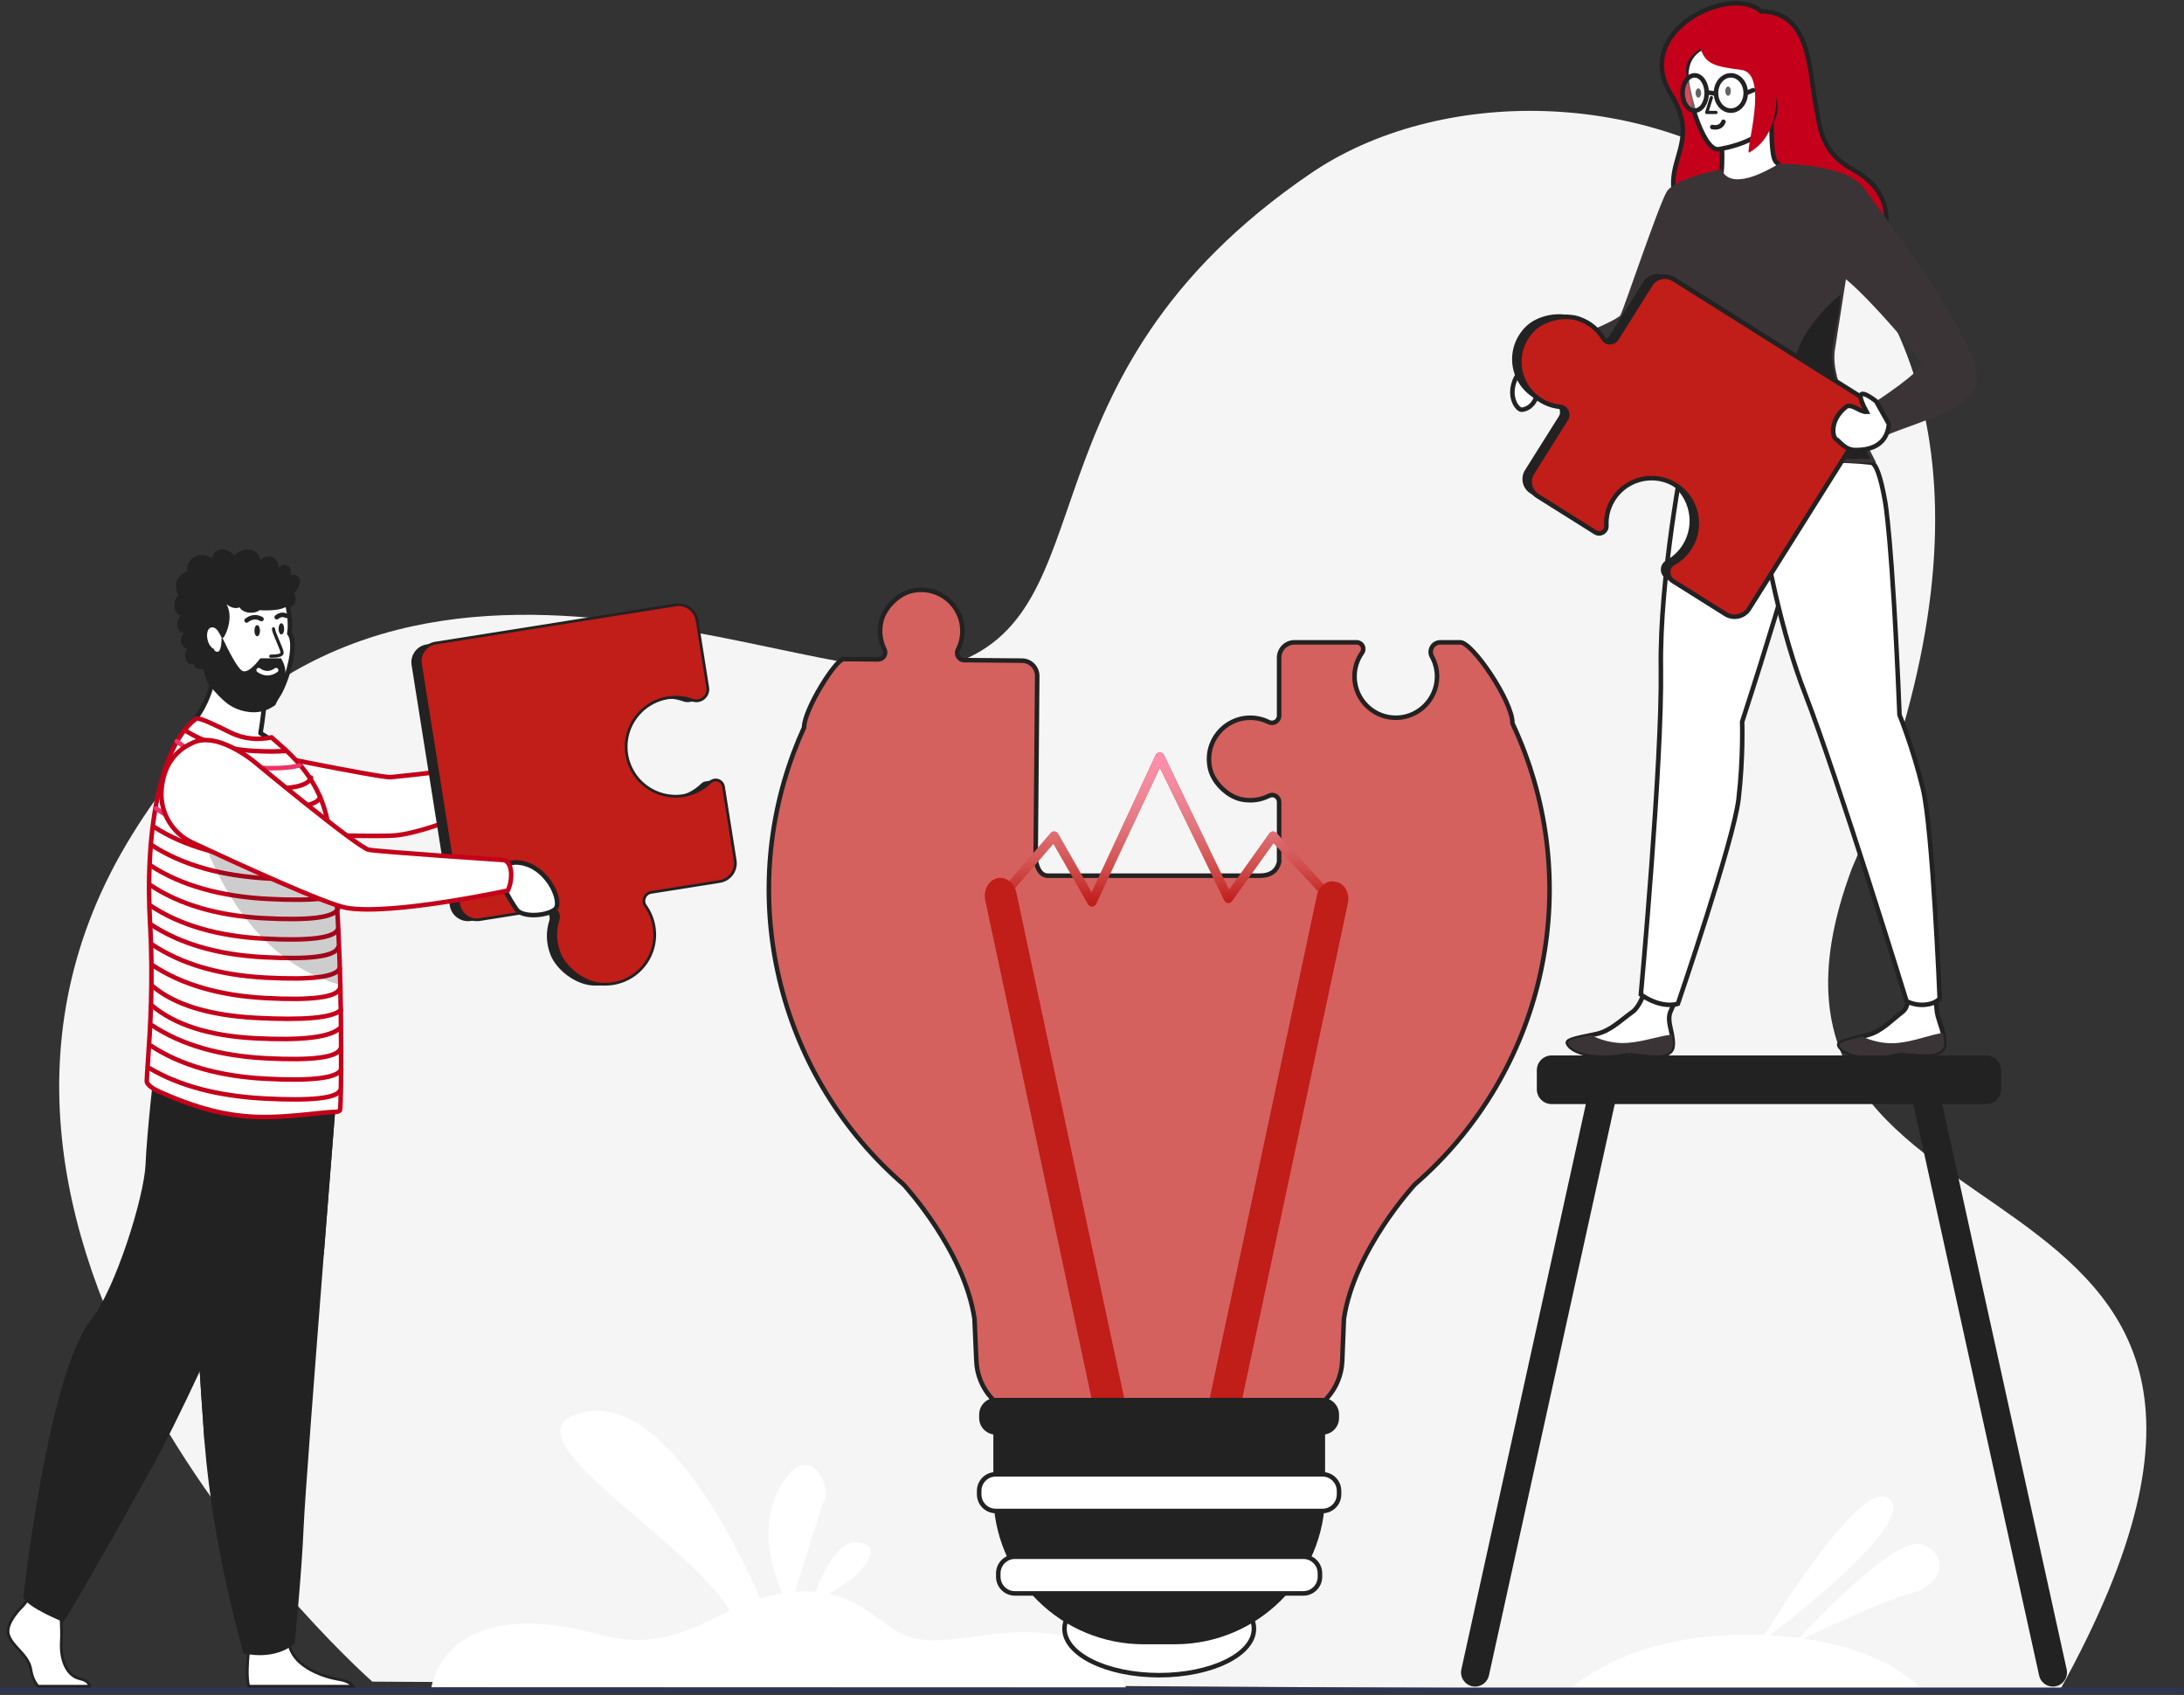 <?xml version="1.0" encoding="UTF-8"?> <svg xmlns="http://www.w3.org/2000/svg" width="674" height="523" viewBox="0 0 674 523" fill="none"><rect x="0" y="0" width="674" height="523" fill="#333333" stroke="none"/><path fill-rule="evenodd" clip-rule="evenodd" d="M114.892 518.894C114.892 518.894 -35.54 386.43 39.002 260.5C113.543 134.569 251.257 217.545 292.001 205.5C343.575 190.254 311.673 116.765 404.502 53.5C483.002 0 664.002 53.5 571.502 268C523.002 397.5 735.001 343 635.432 522L114.892 518.894Z" fill="#F5F5F5"></path><path fill-rule="evenodd" clip-rule="evenodd" d="M325.31 504.337C308.517 501.618 295.839 507.532 283.647 505.832C273.924 504.476 268.858 494.59 255.793 491.789C258.899 489.947 262.52 487.642 264.251 485.967C267.614 482.712 272.442 476.201 264.251 475.944C258.358 475.759 253.766 485.628 251.655 491.18C249.721 491.018 247.627 491.005 245.345 491.175C248.042 482.437 253.302 465.526 254.588 462.278C256.337 457.857 248.985 443.117 240.321 459.659C234.241 471.26 238.369 484.669 241.376 491.642C239.002 492.026 236.762 492.58 234.621 493.255C227.461 476.83 204.68 430.008 179.987 435.827C153.065 442.168 210.742 473.647 225.288 496.984C213.405 502.522 202.964 509.247 184.914 504.337C136.949 491.282 133.145 520.654 133.145 520.654L347.495 520.726C347.495 520.726 342.103 507.053 325.31 504.337Z" fill="white"></path><path fill-rule="evenodd" clip-rule="evenodd" d="M583.242 462.591C574.506 454.239 543.062 506.945 543.062 506.945C543.062 506.945 591.976 470.946 583.242 462.591Z" fill="white"></path><path fill-rule="evenodd" clip-rule="evenodd" d="M593.314 476.568C585.581 473.487 560.869 499.439 555.303 505.431C551.045 504.868 546.373 504.503 541.253 504.412C502.121 503.715 484.371 521.37 484.371 521.37L593.532 521.741C593.532 521.741 583.864 509.51 556.43 505.587C563.135 502.434 582.959 493.247 590.169 491.482C598.905 489.342 602.048 480.046 593.314 476.568Z" fill="white"></path><path fill-rule="evenodd" clip-rule="evenodd" d="M673.236 522.446H0.764C0.344 522.446 0 522.116 0 521.711V521.462C0 521.057 0.344 520.727 0.764 520.727H673.236C673.654 520.727 674 521.057 674 521.462V521.711C674 522.116 673.654 522.446 673.236 522.446Z" fill="#2E3552"></path><path d="M357.741 516.911C373.884 516.911 386.971 510.496 386.971 502.583C386.971 494.67 373.884 488.255 357.741 488.255C341.598 488.255 328.512 494.67 328.512 502.583C328.512 510.496 341.598 516.911 357.741 516.911Z" fill="white" stroke="#222222" stroke-width="1.4"></path><path fill-rule="evenodd" clip-rule="evenodd" d="M319.605 265.267C320.171 268.563 321.455 270.211 323.457 270.211C365.88 270.211 385.132 270.211 388.738 270.211C392.088 270.211 394.099 268.782 394.769 265.923C394.754 265.771 394.747 265.618 394.747 265.463V247.484C394.747 245.878 393.05 244.827 391.618 245.557C389.114 246.833 386.134 247.306 383.013 246.633C378.787 245.724 374.453 241.482 373.472 237.272C371.523 228.911 377.815 221.476 385.844 221.476C387.887 221.476 389.817 221.958 391.528 222.813C393.006 223.552 394.747 222.478 394.747 220.823V202.954C394.747 200.332 396.872 198.204 399.495 198.204H418.686C420.335 198.204 421.294 200.064 420.342 201.412C418.879 203.484 418.018 206.015 418.018 208.746C418.018 216.005 424.095 221.845 431.438 221.46C438.04 221.111 443.319 215.666 443.476 209.056C443.533 206.712 442.954 204.506 441.901 202.599C440.81 200.623 442.246 198.204 444.502 198.204C447.241 198.204 449.295 198.204 450.664 198.204C454.422 198.204 466.752 216.393 466.752 223.079C466.752 223.117 466.752 223.155 466.752 223.193C468.149 226.167 469.432 229.216 470.596 232.333C488.175 279.445 474.642 332.52 436.651 365.464C436.557 365.558 417.832 385.804 414.738 407.004L414.222 419.985C414.043 424.241 412.372 428.298 409.502 431.445C409.253 431.729 408.986 431.995 408.72 432.253H306.812C306.545 431.995 306.279 431.729 306.029 431.445C303.159 428.298 301.489 424.241 301.31 419.985L300.742 407.013C297.647 385.812 278.923 365.567 278.829 365.472C240.839 332.53 227.306 279.457 244.883 232.346C245.881 229.669 246.969 227.043 248.141 224.471C248.141 224.452 248.141 224.433 248.141 224.415C248.189 218.945 257.927 203.353 260.361 203.374C262.723 203.394 266.266 203.425 270.991 203.466C272.593 203.48 273.654 201.798 272.939 200.364C271.688 197.856 271.242 194.878 271.94 191.772C272.884 187.566 277.152 183.28 281.359 182.337C289.715 180.465 297.074 186.805 297.004 194.814C296.987 196.851 296.49 198.771 295.623 200.469C294.873 201.938 295.93 203.682 297.579 203.697L315.401 203.851C318.016 203.874 320.118 206.012 320.095 208.628L319.605 265.267Z" fill="#D4615E" stroke="#222222" stroke-width="1.4"></path><path fill-rule="evenodd" clip-rule="evenodd" d="M362.587 507.369H352.899C340.607 507.369 328.819 502.486 320.127 493.795C311.436 485.103 306.553 473.315 306.553 461.023V432.198H408.934V461.023C408.934 486.619 388.184 507.369 362.587 507.369Z" fill="#222222"></path><path d="M409.701 276.219L392.883 257.942L379.082 277.275L357.923 233.588L337.003 278.358L325.317 257.942L308.644 277.275" stroke="#C11D19" stroke-width="2.8" stroke-linecap="round" stroke-linejoin="round"></path><path d="M409.701 276.219L392.883 257.942L379.082 277.275L357.923 233.588L337.003 278.358L325.317 257.942L308.644 277.275" stroke="url(#paint0_linear)" stroke-width="2.8" stroke-linecap="round" stroke-linejoin="round"></path><path d="M375.986 441.483L376.465 441.602C378.974 442.213 381.513 440.313 382.143 437.354L415.977 278.672C416.594 275.708 415.067 272.811 412.559 272.189L412.088 272.071C409.579 271.46 407.04 273.36 406.409 276.319L372.576 435.001C371.959 437.962 373.482 440.857 375.986 441.483Z" fill="#C11D19"></path><path d="M343.822 440.472C341.174 441.13 338.487 439.134 337.817 436.012L304.075 277.856C303.412 274.734 305.014 271.672 307.659 271.006C310.307 270.348 312.994 272.344 313.664 275.466L347.398 433.615C348.065 436.736 346.466 439.802 343.822 440.472Z" fill="#C11D19"></path><path d="M307.311 442.677H408.11C410.944 442.677 413.242 440.379 413.242 437.544V436.478C413.242 433.644 410.944 431.346 408.11 431.346H307.311C304.476 431.346 302.178 433.644 302.178 436.478V437.544C302.178 440.379 304.476 442.677 307.311 442.677Z" fill="#222222"></path><path d="M307.311 466.25H408.11C410.944 466.25 413.242 463.952 413.242 461.117V460.051C413.242 457.217 410.944 454.919 408.11 454.919H307.311C304.476 454.919 302.178 457.217 302.178 460.051V461.117C302.178 463.952 304.476 466.25 307.311 466.25Z" fill="white" stroke="#222222" stroke-width="1.4"></path><path d="M313.211 491.68H402.215C405.05 491.68 407.348 489.382 407.348 486.547V485.481C407.348 482.647 405.05 480.349 402.215 480.349H313.211C310.377 480.349 308.079 482.647 308.079 485.481V486.547C308.079 489.382 310.377 491.68 313.211 491.68Z" fill="white" stroke="#222222" stroke-width="1.4"></path><path fill-rule="evenodd" clip-rule="evenodd" d="M2.615 504.388C3.723 508.122 8.836 510.609 9.526 515.172C9.863 517.399 10.692 519.127 11.749 520.315H27.668C27.507 519.438 26.81 518.496 24.741 518.044C20.317 517.076 18.652 511.717 18.923 506.74C19.041 504.656 18.986 502.276 18.883 500.218C18.744 497.368 18.509 495.13 18.509 495.13L9.111 492.918L8.125 494.188L7.178 495.409C7.178 495.409 1.511 500.658 2.615 504.388Z" fill="white" stroke="#222222" stroke-width="0.84"></path><path fill-rule="evenodd" clip-rule="evenodd" d="M76.748 520.315H108.957C108.227 519.461 106.991 518.635 104.896 518.294C99.941 517.491 91.358 514.615 89.443 508.277C89.381 508.075 89.326 507.866 89.278 507.653C87.76 500.882 76.7 509.729 76.7 509.729C76.7 509.729 76.667 510.001 76.616 510.459C76.422 512.367 75.992 517.539 76.748 520.315Z" fill="white" stroke="#222222" stroke-width="0.84"></path><path fill-rule="evenodd" clip-rule="evenodd" d="M103.582 340.886C103.582 340.886 101.906 361.838 99.929 387.023C97.247 421.234 94.023 463.259 93.704 471.219C93.15 485.043 90.938 507.154 90.938 507.154C90.938 507.154 85.689 512.407 75.18 510.195C75.18 510.195 65.82 478.628 63.142 445.231C63.102 444.68 63.061 444.13 63.017 443.58C60.53 409.577 56.664 337.985 56.664 337.985L103.582 340.886Z" fill="#222222"></path><path fill-rule="evenodd" clip-rule="evenodd" d="M103.582 340.886C103.582 340.886 101.906 361.838 99.929 387.023L63.142 445.231C63.102 444.68 63.061 444.13 63.017 443.58C60.53 409.577 56.664 337.985 56.664 337.985L103.582 340.886Z" fill="#222222"></path><path fill-rule="evenodd" clip-rule="evenodd" d="M95.915 343.373C95.915 343.373 65.646 419.254 45.743 454.91C25.84 490.571 19.619 500.522 19.619 500.522C19.619 500.522 8.216 495.959 7.181 492.849C7.181 492.849 14.792 424.007 28.118 407.226C35.653 397.744 44.5 369.288 44.914 359.336C45.329 349.385 47.607 329.69 47.607 329.69L95.915 343.373Z" fill="#222222"></path><path fill-rule="evenodd" clip-rule="evenodd" d="M80.387 226.247C81.733 218.301 81.777 213.591 81.777 213.591L66.419 201.214C66.987 218.233 56.082 226.416 56.082 226.416C56.082 226.416 76.55 236.49 88.379 232.759C88.379 232.759 85.467 229.037 80.387 226.247Z" fill="white" stroke="#222222" stroke-width="1.4" stroke-linecap="round" stroke-linejoin="round"></path><path fill-rule="evenodd" clip-rule="evenodd" d="M64.021 204.358C62.187 192.16 58.431 184.364 70.829 181.776C83.223 179.188 86.778 181.691 88.381 185.613C88.868 186.805 89.907 191.454 89.313 195.49C92.459 199.543 86.924 215.339 84.282 216.188C81.641 217.036 65.855 216.556 64.021 204.358Z" fill="white" stroke="#222222" stroke-width="1.4"></path><path fill-rule="evenodd" clip-rule="evenodd" d="M68.4 196.334C71.199 202.246 73.218 205.73 74.458 206.786C75.698 207.843 77.66 206.628 80.345 203.142H86.722C87.872 204.931 88.31 206.942 88.036 209.173C87.761 211.405 86.74 214.194 84.97 217.54C82.341 219.505 79.361 220.184 76.032 219.578C71.037 218.668 68.55 216.045 64.85 211.739C63.217 209.84 62.274 205.274 62.828 203.737C63.53 201.789 65.72 201.661 65.72 200.281C67.506 202.189 68.4 200.873 68.4 196.334Z" fill="#222222"></path><path d="M79.824 206.786C81.623 208.045 83.421 208.045 85.219 206.786" stroke="white" stroke-width="1.4" stroke-linecap="round"></path><path d="M79.376 196.334C79.85 196.334 80.235 195.564 80.235 194.615C80.235 193.665 79.85 192.896 79.376 192.896C78.901 192.896 78.516 193.665 78.516 194.615C78.516 195.564 78.901 196.334 79.376 196.334Z" fill="#222222"></path><path d="M86.829 195.762C87.304 195.762 87.689 194.992 87.689 194.042C87.689 193.093 87.304 192.323 86.829 192.323C86.354 192.323 85.969 193.093 85.969 194.042C85.969 194.992 86.354 195.762 86.829 195.762Z" fill="#222222"></path><path fill-rule="evenodd" clip-rule="evenodd" d="M76.101 191.454C77.621 190.295 79.151 190.151 80.69 191.019L76.101 191.454Z" fill="white"></path><path d="M76.101 191.454C77.621 190.295 79.151 190.151 80.69 191.019" stroke="#222222" stroke-width="1.4" stroke-linecap="round"></path><path fill-rule="evenodd" clip-rule="evenodd" d="M85.395 190.45C86.39 189.651 87.386 189.511 88.381 190.03L85.395 190.45Z" fill="white"></path><path d="M85.395 190.45C86.39 189.651 87.386 189.511 88.381 190.03" stroke="#222222" stroke-width="1.4" stroke-linecap="round"></path><path fill-rule="evenodd" clip-rule="evenodd" d="M84.397 194.042C84.397 195.188 87.065 200.352 87.065 201.419C87.065 202.13 85.898 202.486 83.563 202.486" fill="white"></path><path d="M84.397 194.042C84.397 195.188 87.065 200.352 87.065 201.419C87.065 202.13 85.898 202.486 83.563 202.486" stroke="#222222" stroke-width="0.98" stroke-linecap="round" stroke-linejoin="round"></path><path fill-rule="evenodd" clip-rule="evenodd" d="M154.013 238.456L158.172 235.88C158.172 235.88 163.359 228.224 172.217 232.981C172.217 232.981 175.724 235.218 173.373 237.092C171.014 238.964 171.649 237.906 168.388 240.62C165.123 243.333 160.905 244.303 158.18 242.807L154.688 242.477L154.013 238.456Z" fill="#A16D3C"></path><path fill-rule="evenodd" clip-rule="evenodd" d="M158.947 239.258C157.876 235.906 157.366 235.61 157.366 235.61C157.366 235.61 123.73 239.585 120.558 239.819C117.388 240.054 73.346 230.98 73.346 230.98L52.552 256.231C52.552 256.231 113.863 258.543 121.885 257.791C135.145 256.549 159.193 244.204 159.193 244.204C159.193 244.204 159.791 241.89 158.947 239.258Z" fill="white" stroke="#C5001A" stroke-width="1.4"></path><path fill-rule="evenodd" clip-rule="evenodd" d="M131.647 198.852L205.78 187.078C208.933 186.577 211.893 188.727 212.395 191.879L215.677 212.541C215.828 213.499 215.584 216.188 215.584 216.188L212.912 216.586C212.761 216.619 212.606 216.642 212.45 216.655C211.966 216.694 211.462 216.634 210.958 216.452C208.5 215.562 205.777 215.291 203.009 215.799C195.205 217.23 189.744 224.512 190.576 232.402C191.501 241.178 199.564 247.279 208.167 245.913C211.405 245.399 214.242 243.904 216.423 241.778C216.845 241.366 217.356 241.149 217.869 241.096L220.666 240.676L224.148 265.881C224.641 268.99 222.521 271.91 219.411 272.404L198.235 275.767C196.274 276.078 195.328 278.342 196.483 279.956C197.817 281.822 198.75 284.019 199.135 286.439C200.647 295.955 193.021 304.813 182.746 304.076C177.572 303.706 171.729 299.367 169.853 294.53C168.469 290.959 168.469 287.336 169.51 284.129C170.107 282.295 168.542 280.482 166.638 280.785L145.33 284.169C142.222 284.663 139.302 282.544 138.809 279.437L127.023 205.222C126.541 202.186 128.61 199.334 131.647 198.852Z" fill="#222222"></path><path fill-rule="evenodd" clip-rule="evenodd" d="M172.594 294.116C171.21 290.544 171.207 286.922 172.248 283.715C172.845 281.881 171.282 280.069 169.376 280.371L148.068 283.755C144.96 284.249 142.042 282.13 141.549 279.023L129.762 204.807C129.28 201.772 131.351 198.92 134.386 198.438L208.52 186.664C211.672 186.163 214.632 188.313 215.133 191.465L218.415 212.128C218.84 214.801 216.243 216.959 213.696 216.038C211.24 215.148 208.516 214.877 205.747 215.385C197.943 216.816 192.485 224.098 193.315 231.988C194.239 240.764 202.303 246.865 210.908 245.499C214.143 244.985 216.98 243.49 219.163 241.364C220.58 239.983 222.964 240.769 223.274 242.724L226.886 265.467C227.379 268.576 225.259 271.496 222.152 271.99L200.973 275.353C199.015 275.664 198.066 277.928 199.222 279.542C200.557 281.408 201.491 283.604 201.874 286.025C203.386 295.541 195.76 304.399 185.484 303.661C180.31 303.292 174.467 298.952 172.594 294.116Z" fill="#C11D19" stroke="#222222" stroke-width="0.84"></path><path fill-rule="evenodd" clip-rule="evenodd" d="M45.299 333.568C45.24 334.871 47.925 336.301 49.092 336.826C57.873 340.762 66.049 343.498 75.289 344.386C86.249 345.512 99.201 343.047 103.643 343.105C104.12 343.105 104.53 342.929 104.886 342.632C105.183 342.394 105.422 329.007 105.183 312.128C105.183 311.476 105.183 310.763 105.125 310.111V309.876C105.106 308.118 105.081 306.332 105.04 304.529C104.93 299.596 104.747 294.531 104.53 289.498C104.211 282.079 103.771 274.787 103.159 268.327C102.52 261.58 101.713 255.736 100.683 251.592C98.313 242.056 92.862 235.775 87.888 231.155L83.802 227.545C79.716 228.373 75.388 228.135 71.067 226.004C66.386 223.694 61.292 221.205 60.466 221.798C54.15 226.518 49.899 237.233 47.72 250.851C46.546 258.18 45.974 266.348 46.007 274.877C46.018 278.148 46.121 281.468 46.308 284.819C47.364 302.805 46.282 318.399 45.662 327.462C45.483 330.068 45.339 332.141 45.299 333.568Z" fill="white" stroke="#C5001A" stroke-width="1.4"></path><path d="M46.212 329.656C55.455 335.114 67.279 338.221 81.687 338.976C96.094 339.731 103.855 338.894 104.968 336.466" stroke="#C5001A" stroke-width="1.4" stroke-linecap="round"></path><path d="M46.973 304.202C53.828 310.032 64.575 313.33 79.214 314.098C93.854 314.865 102.503 314.068 105.163 311.706" stroke="#C5001A" stroke-width="1.4" stroke-linecap="round"></path><path d="M46.422 279.438C55.507 285.467 67.148 288.864 81.347 289.631C95.545 290.399 103.199 289.428 104.309 286.719" stroke="#C5001A" stroke-width="1.4" stroke-linecap="round"></path><path d="M46.598 322.702C55.811 328.722 67.621 332.11 82.029 332.865C96.436 333.62 104.204 332.643 105.332 329.933" stroke="#C5001A" stroke-width="1.4" stroke-linecap="round"></path><path d="M46.993 297.779C56.077 303.807 67.718 307.205 81.917 307.972C96.115 308.739 103.769 307.768 104.879 305.06" stroke="#C5001A" stroke-width="1.4" stroke-linecap="round"></path><path d="M46.422 273.134C55.507 279.162 67.148 282.56 81.347 283.327C95.545 284.095 103.199 283.124 104.309 280.415" stroke="#C5001A" stroke-width="1.4" stroke-linecap="round"></path><path d="M46.93 316.406C56.051 322.422 67.745 325.803 82.012 326.551C96.28 327.298 103.973 326.317 105.092 323.607" stroke="#C5001A" stroke-width="1.4" stroke-linecap="round"></path><path d="M46.993 291.474C56.077 297.502 67.718 300.9 81.917 301.667C96.115 302.434 103.769 301.464 104.879 298.755" stroke="#C5001A" stroke-width="1.4" stroke-linecap="round"></path><path d="M46.644 267.185C56.01 273.213 68.013 276.61 82.652 277.378C97.291 278.145 105.183 277.174 106.327 274.465" stroke="#C5001A" stroke-width="1.4" stroke-linecap="round"></path><path d="M46.684 310.11C53.811 316.206 64.509 319.628 78.776 320.376C93.044 321.124 101.734 320.102 104.846 317.311" stroke="#C5001A" stroke-width="1.4" stroke-linecap="round"></path><path d="M46.422 285.169C55.507 291.198 67.148 294.595 81.347 295.362C95.545 296.13 103.199 295.159 104.309 292.45" stroke="#C5001A" stroke-width="1.4" stroke-linecap="round"></path><path d="M46.973 260.889C56.339 266.917 68.342 270.314 82.981 271.082C97.621 271.849 105.512 270.878 106.656 268.169" stroke="#C5001A" stroke-width="1.4" stroke-linecap="round"></path><path d="M47.547 255.157C56.913 261.185 68.916 264.583 83.555 265.35C98.194 266.117 106.086 265.147 107.23 262.438" stroke="#C5001A" stroke-width="1.4" stroke-linecap="round"></path><path d="M48.121 249.426C56.504 255.403 67.27 258.736 80.418 259.425C93.567 260.114 100.662 259.101 101.704 256.387" stroke="#ED3366" stroke-width="1.4" stroke-linecap="round"></path><path d="M50.98 239.26C58.441 245.188 68.046 248.46 79.796 249.076C91.545 249.692 97.894 248.64 98.84 245.921" stroke="#C5001A" stroke-width="1.4" stroke-linecap="round"></path><path d="M52.7 233.529C59.422 239.418 68.098 242.642 78.729 243.199C89.36 243.756 95.11 242.673 95.981 239.95" stroke="#C5001A" stroke-width="1.4" stroke-linecap="round"></path><path d="M54.555 228.745C60.993 233.671 69.051 236.387 78.728 236.894C84.965 237.221 89.522 236.983 92.399 236.181" stroke="#ED3366" stroke-width="1.4" stroke-linecap="round"></path><path d="M56.965 225.278C62.968 229.138 70.223 231.29 78.729 231.736C82.461 231.932 85.592 231.925 88.121 231.716" stroke="#C5001A" stroke-width="1.4" stroke-linecap="round"></path><path fill-rule="evenodd" clip-rule="evenodd" d="M104.306 303.705C104.199 298.772 104.898 283.555 104.306 277.095C103.692 276.767 87.184 261.068 86.656 260.889C74.986 256.91 60.01 250.485 60.01 250.485C60.01 250.485 69.909 293.859 104.306 303.705Z" fill="#242021" fill-opacity="0.225"></path><path fill-rule="evenodd" clip-rule="evenodd" d="M158.949 266.111C168.688 266.111 173.908 278.507 171.26 280.602C168.615 282.699 161.229 283.195 159.401 280.602C158.182 278.874 156.742 276.437 155.08 273.29L153.869 266.951L158.949 266.111Z" fill="white" stroke="#222222" stroke-width="1.4"></path><path fill-rule="evenodd" clip-rule="evenodd" d="M157.756 269.533C157.591 265.795 155.599 265.396 155.599 265.396C155.599 265.396 117.118 262.851 113.798 262.207C110.479 261.563 79.829 236.169 79.829 236.169C79.829 236.169 67.977 225.516 59.673 229.111C52.454 232.234 50.194 238.397 49.831 244.065C49.399 250.819 53.21 257.132 59.343 259.996C73.105 266.425 100.634 279.046 106.902 280.134C120.855 282.557 156.721 274.79 156.721 274.79C156.721 274.79 157.884 272.469 157.756 269.533Z" fill="white" stroke="#C5001A" stroke-width="1.4"></path><path fill-rule="evenodd" clip-rule="evenodd" d="M87.954 187.399C87.954 187.399 92.686 188.024 90.775 182.898C93.152 180.95 93.585 176.747 89.71 177.434C90.228 174.975 88.057 173.01 85.951 175.236C85.879 170.868 82.01 171.097 80.326 172.868C80.326 170.174 76.09 167.783 72.231 171.427C70.261 168.721 65.803 168.774 65.462 172.337C61.636 169.571 57.288 172.353 57.789 176.347C57.789 176.347 52.367 177.782 55.083 183.877C53.305 184.536 53.236 189.843 56.022 189.843C53.881 191.316 54.458 195.654 56.899 195.198C55.083 197.345 55.623 199.41 57.789 200.281C56.022 202.15 57.892 205.888 59.89 204.863C59.519 207.36 65.904 207.15 64.403 203.298C65.473 201.826 66.322 201.093 66.064 200.281C63.481 199.135 63.133 193.585 65.462 193.585C67.788 193.585 68.136 197.961 69.086 196.581C70.032 195.202 72.008 190.31 69.923 186.452C70.815 187.204 72.424 188.055 73.931 187.399C75.157 189.529 78.916 189.405 80.056 188.284C83.379 188.479 86.501 188.216 87.954 187.399Z" fill="#222222"></path><path fill-rule="evenodd" clip-rule="evenodd" d="M516.201 322.774C515.846 326.123 511.101 326.002 505.743 325.199C500.385 324.396 501.768 325.805 494.231 325.659C486.698 325.514 484.181 322.94 483.854 321.85C483.559 320.886 487.215 320.2 491.129 319.385C491.621 319.284 492.113 319.175 492.609 319.07C497.019 318.102 500.029 314.924 503.867 312.188C507.506 309.597 509.955 297.722 509.955 297.722L520.668 297.658C520.668 297.658 517.303 308.398 515.547 312.133C514.519 314.33 515.616 317.15 515.963 319.264C516.149 320.414 516.33 321.592 516.201 322.774Z" fill="white" stroke="#222222" stroke-width="1.4"></path><path fill-rule="evenodd" clip-rule="evenodd" d="M505.743 325.199C500.384 324.396 501.768 325.805 494.231 325.659C486.698 325.514 484.181 322.94 483.854 321.85C483.559 320.886 487.215 320.2 491.128 319.385L491.173 319.458C491.173 319.458 495.934 322.222 502.16 321.806C507.231 321.467 512.461 319.526 515.963 319.264C516.148 320.414 516.33 321.592 516.201 322.774C515.846 326.123 511.101 326.002 505.743 325.199Z" fill="#3B3436"></path><path fill-rule="evenodd" clip-rule="evenodd" d="M599.963 322.242C599.729 325.603 594.988 325.664 589.601 325.062C584.215 324.461 585.651 325.817 578.114 325.954C570.581 326.095 567.971 323.614 567.6 322.541C567.273 321.584 570.896 320.765 574.778 319.801C575.266 319.684 575.754 319.555 576.242 319.43C580.616 318.296 583.505 315.008 587.237 312.13C590.772 309.403 587.862 298.094 587.862 298.094L595.993 294.254C595.993 294.254 597.11 305.911 597.716 311.806C597.962 314.22 599.164 316.646 599.588 318.748C599.818 319.89 600.044 321.056 599.963 322.242Z" fill="white" stroke="#222222" stroke-width="1.4"></path><path fill-rule="evenodd" clip-rule="evenodd" d="M589.601 325.062C584.215 324.461 585.651 325.817 578.114 325.954C570.581 326.095 567.971 323.614 567.6 322.54C567.273 321.584 570.896 320.765 574.778 319.801L574.822 319.873C574.822 319.873 579.688 322.456 585.893 321.802C590.949 321.273 596.102 319.139 599.588 318.748C599.818 319.889 600.044 321.055 599.963 322.242C599.729 325.603 594.988 325.663 589.601 325.062Z" fill="#3B3436"></path><path fill-rule="evenodd" clip-rule="evenodd" d="M556.331 159.062C556.331 159.062 554.669 170.07 537.642 222.723C537.642 222.723 538.021 233.775 536.533 246.57C535.044 259.364 517.807 309.738 517.807 309.738C517.807 309.738 515.519 310.533 512.086 309.627C508.894 308.785 506.388 306.864 506.388 306.864C506.388 306.864 512.997 234.865 512.562 206.393C512.126 177.921 519.615 140.259 519.615 140.259L556.331 159.062Z" fill="white" stroke="#222222" stroke-width="1.4"></path><path fill-rule="evenodd" clip-rule="evenodd" d="M586.206 220.589C586.206 220.589 590.39 230.827 593.424 243.345C596.458 255.863 598.597 308.097 598.597 308.097C598.597 308.097 597.386 309.84 593.714 310.061C590.717 310.241 588.38 308.926 588.38 308.926C588.38 308.926 567.29 240.512 557.026 213.952C550.18 196.245 544.752 172.511 540.741 142.749C557.578 141.832 569.807 141.832 577.43 142.749C578.909 142.927 580.332 146.809 581.699 154.394C581.699 154.394 583.95 165.297 586.206 220.589Z" fill="white" stroke="#222222" stroke-width="1.4"></path><path fill-rule="evenodd" clip-rule="evenodd" d="M543.495 3.498C558.646 3.498 558.419 21.936 560.046 30.484C561.673 39.031 561.562 46.674 571.782 52.272C591.888 63.285 579.275 85.532 562.89 85.532C546.505 85.532 541.181 89.823 527.28 75.975C503.489 52.272 527.961 48.607 515.685 29.096C503.408 9.586 534.147 -5.063 543.495 3.498Z" fill="#C5001A" stroke="#222222" stroke-width="1.4"></path><path fill-rule="evenodd" clip-rule="evenodd" d="M530.421 55.715C530.352 55.746 536.804 59.097 541.662 57.77C546.229 56.525 549.215 50.601 549.15 50.588C547.218 50.204 546.657 47.546 546.701 36.125L545.826 36.297L531.651 39.106L531.123 39.209C531.123 39.209 531.458 43.835 531.47 48.194C531.474 49.117 531.458 50.025 531.425 50.876C531.329 53.407 531.046 55.42 530.421 55.715Z" fill="white" stroke="#222222" stroke-width="1.4"></path><path fill-rule="evenodd" clip-rule="evenodd" d="M547.342 34.697C547.342 34.697 551.655 27.884 552.688 22.059C553.431 17.9 551.312 2.484 535.819 4.705C535.819 4.705 531.32 5.148 527.091 8.004C523.726 10.276 518.872 15.18 524.303 28.632L525.711 33.177L547.342 34.697Z" fill="#C5001A"></path><path fill-rule="evenodd" clip-rule="evenodd" d="M530.255 46.058C530.255 46.058 549.558 43.506 547.782 31.512C546.007 19.516 547.306 11.109 534.907 12.231C522.508 13.352 520.797 18.282 520.414 22.43C520.035 26.578 525.191 46.412 530.255 46.058Z" fill="white" stroke="#222222" stroke-width="1.4"></path><path d="M524.128 30.127C523.653 30.127 523.268 29.486 523.268 28.695C523.268 27.903 523.653 27.262 524.128 27.262C524.603 27.262 524.987 27.903 524.987 28.695C524.987 29.486 524.603 30.127 524.128 30.127Z" fill="#222222"></path><path d="M533.3 29.555C532.825 29.555 532.44 28.913 532.44 28.122C532.44 27.331 532.825 26.689 533.3 26.689C533.774 26.689 534.159 27.331 534.159 28.122C534.159 28.913 533.774 29.555 533.3 29.555Z" fill="#222222"></path><path fill-rule="evenodd" clip-rule="evenodd" d="M525.752 11.794C523.64 8.02 520.18 8.796 516.962 14.123C513.41 20.004 515.057 28.495 521.236 33.138C523.047 33.081 521.114 27.903 520.395 22.638C519.984 19.635 521.464 17.124 524.836 15.105C526.4 19.704 529.023 20.537 537.34 21.553C546.217 22.638 538.448 46.911 539.786 47.103C548.57 42.052 548.911 31.165 547.898 22.638C546.88 14.073 544.479 7.876 539.786 6.484C531.891 4.142 528.151 7.674 525.752 11.794Z" fill="#C5001A"></path><path d="M522.981 34.139C520.923 34.139 519.255 31.702 519.255 28.695C519.255 25.688 520.923 23.25 522.981 23.25C525.038 23.25 526.706 25.688 526.706 28.695C526.706 31.702 525.038 34.139 522.981 34.139Z" fill="white" fill-opacity="0.3" stroke="#222222" stroke-width="1.4"></path><path d="M534.156 34.139C531.624 34.139 529.571 31.702 529.571 28.695C529.571 25.688 531.624 23.25 534.156 23.25C536.688 23.25 538.741 25.688 538.741 28.695C538.741 31.702 536.688 34.139 534.156 34.139Z" fill="white" fill-opacity="0.3" stroke="#222222" stroke-width="1.4"></path><path fill-rule="evenodd" clip-rule="evenodd" d="M478.081 110.473C478.081 110.473 469.701 111.846 467.506 117.294C465.311 122.743 468.377 126.432 469.556 126.42C470.734 126.407 472.997 125.535 474.054 122.709C475.116 119.884 478.081 110.473 478.081 110.473Z" fill="white" stroke="#222222" stroke-width="1.4"></path><path fill-rule="evenodd" clip-rule="evenodd" d="M486.959 115.46C495.501 114.12 507.403 111.762 511.398 108.077C512.479 107.077 515.001 101.572 517.62 95.262C520.266 109.232 518.322 134.592 517.62 142.749H578.99C574.043 132.744 564.819 118.116 566.255 108.077C566.788 104.355 569.622 86.661 569.667 86.16C577.761 92.823 592.712 110.585 592.938 112.056C593.309 114.52 578.99 123.841 578.99 123.841C580.555 127.443 576.083 134.192 578.99 136.012C585.357 131.464 610.163 127.481 610.163 116.24C610.163 104.999 580.865 65.821 575.245 58.044C569.693 50.36 549.422 50.552 548.934 50.556H548.93C548.926 50.556 548.926 50.556 548.922 50.556C532.803 60.234 531.35 52.19 531.35 52.19C531.35 52.19 516.804 54.956 514.307 59.251C511.805 63.549 500.843 96.129 500.068 97.277C498.446 99.677 471.949 109.277 471.473 112.056C470.993 114.836 475.468 117.3 477.844 116.796C478.675 116.618 482.323 116.19 486.959 115.46Z" fill="#3B3436"></path><path fill-rule="evenodd" clip-rule="evenodd" d="M558.072 141.603H577.273C572.261 131.626 564.115 116.978 565.555 107.001C566.092 103.276 567.302 98.868 567.883 93.106C567.94 92.55 568.037 90.877 568.037 90.877C568.037 90.877 553.785 102.093 553.535 114.231C553.402 120.527 554.504 128.764 555.589 135.068L558.072 141.603Z" fill="#222222"></path><path fill-rule="evenodd" clip-rule="evenodd" d="M486.431 115.535C495.074 114.193 507.126 111.834 511.169 108.148C512.262 107.147 514.816 101.637 517.467 95.319C517.467 95.319 518.395 85.162 515.74 85.542C513.085 85.921 509.18 103.935 506.391 105.072C503.898 106.092 490.107 111.386 486.431 115.535Z" fill="#D56281"></path><path fill-rule="evenodd" clip-rule="evenodd" d="M450.991 515.119L489.41 340.681H478.835C476.325 340.681 474.276 338.631 474.276 336.122V330.231C474.276 327.725 476.325 325.676 478.835 325.676H612.989C615.495 325.676 617.545 327.725 617.545 330.231V336.122C617.545 338.631 615.495 340.681 612.989 340.681H599.372L637.791 515.119C638.308 517.463 636.819 519.807 634.483 520.324C632.143 520.844 629.806 519.347 629.29 517.003L590.455 340.681H498.327L459.492 517.003C458.976 519.347 456.64 520.844 454.303 520.324C451.963 519.807 450.474 517.463 450.991 515.119Z" fill="#222222"></path><path fill-rule="evenodd" clip-rule="evenodd" d="M470.907 100.759C474.277 97.421 480.78 96.012 485.236 97.632C488.527 98.829 491.021 101.008 492.601 103.656C493.506 105.169 495.692 105.184 496.631 103.692L507.128 86.991C508.658 84.555 511.873 83.821 514.309 85.352L572.476 121.906C574.856 123.401 575.572 126.542 574.077 128.922L537.563 187.026C536.518 188.688 534.7 189.567 532.872 189.493L533.615 190.029L531.164 189.137L531.146 189.127C530.85 189.009 530.559 188.864 530.277 188.688L529.013 187.892L514.082 178.51C511.987 177.194 512.067 174.109 514.231 172.911C516.324 171.755 518.149 170.044 519.465 167.832C523.178 161.601 521.452 153.461 515.522 149.285C508.926 144.639 499.874 146.517 495.636 153.26C494.042 155.797 493.363 158.649 493.512 161.429C493.57 162.509 492.889 163.361 492.003 163.666L492.779 164.47L490.59 163.672L490.59 163.672C490.426 163.616 490.262 163.541 490.103 163.441L472.278 152.239C469.84 150.708 469.107 147.491 470.637 145.055L481.069 128.456C482.034 126.92 481.045 124.906 479.24 124.729C477.152 124.525 475.079 123.846 473.183 122.654C465.724 117.967 464.216 107.387 470.907 100.759Z" fill="#222222"></path><path fill-rule="evenodd" clip-rule="evenodd" d="M487.464 98.444C490.756 99.641 493.249 101.82 494.83 104.467C495.733 105.98 497.921 105.996 498.859 104.503L509.354 87.801C510.885 85.366 514.1 84.632 516.535 86.163L574.703 122.717C577.083 124.212 577.801 127.353 576.304 129.732L539.79 187.837C538.238 190.308 534.977 191.052 532.506 189.499L516.311 179.322C514.216 178.005 514.293 174.919 516.46 173.722C518.551 172.566 520.376 170.855 521.694 168.643C525.405 162.412 523.68 154.273 517.749 150.095C511.153 145.449 502.101 147.328 497.864 154.072C496.269 156.608 495.592 159.46 495.741 162.241C495.837 164.047 493.862 165.215 492.33 164.252L474.504 153.05C472.069 151.519 471.335 148.303 472.866 145.866L483.296 129.267C484.263 127.732 483.274 125.718 481.468 125.541C479.381 125.337 477.307 124.657 475.41 123.465C467.951 118.777 466.445 108.199 473.136 101.57C476.506 98.233 483.007 96.823 487.464 98.444Z" fill="#C11D19" stroke="#222222" stroke-width="1.4"></path><path fill-rule="evenodd" clip-rule="evenodd" d="M578.992 123.841C578.992 123.841 570.555 116.931 576.042 127.088C573.951 127.202 571.35 124.239 569.63 125.615C564.552 129.682 565.505 134.909 566.65 135.538C567.795 136.166 569.322 138.873 572.682 138.873C576.042 138.873 582.271 138.132 582.94 130.855L578.992 123.841Z" fill="white" stroke="#222222" stroke-width="1.4"></path><path d="M538.974 28.686L541.034 27.835" stroke="#222222" stroke-width="1.4" stroke-linecap="round"></path><path fill-rule="evenodd" clip-rule="evenodd" d="M526.708 28.482L529.573 28.908L526.708 28.482Z" fill="white" fill-opacity="0.3"></path><path d="M526.708 28.482L529.573 28.908" stroke="#222222" stroke-width="1.4"></path><path d="M528.141 30.127L526.708 34.697H529.573" stroke="#222222" stroke-linecap="round" stroke-linejoin="round"></path><path d="M528.425 39.199C530.153 39.539 531.299 38.998 531.864 37.578" stroke="#222222" stroke-width="1.4" stroke-linecap="round" stroke-linejoin="round"></path><defs><linearGradient id="paint0_linear" x1="359.173" y1="233.588" x2="359.173" y2="278.358" gradientUnits="userSpaceOnUse"><stop stop-color="#FF8EAD"></stop><stop offset="1" stop-color="white" stop-opacity="0"></stop></linearGradient></defs></svg> 